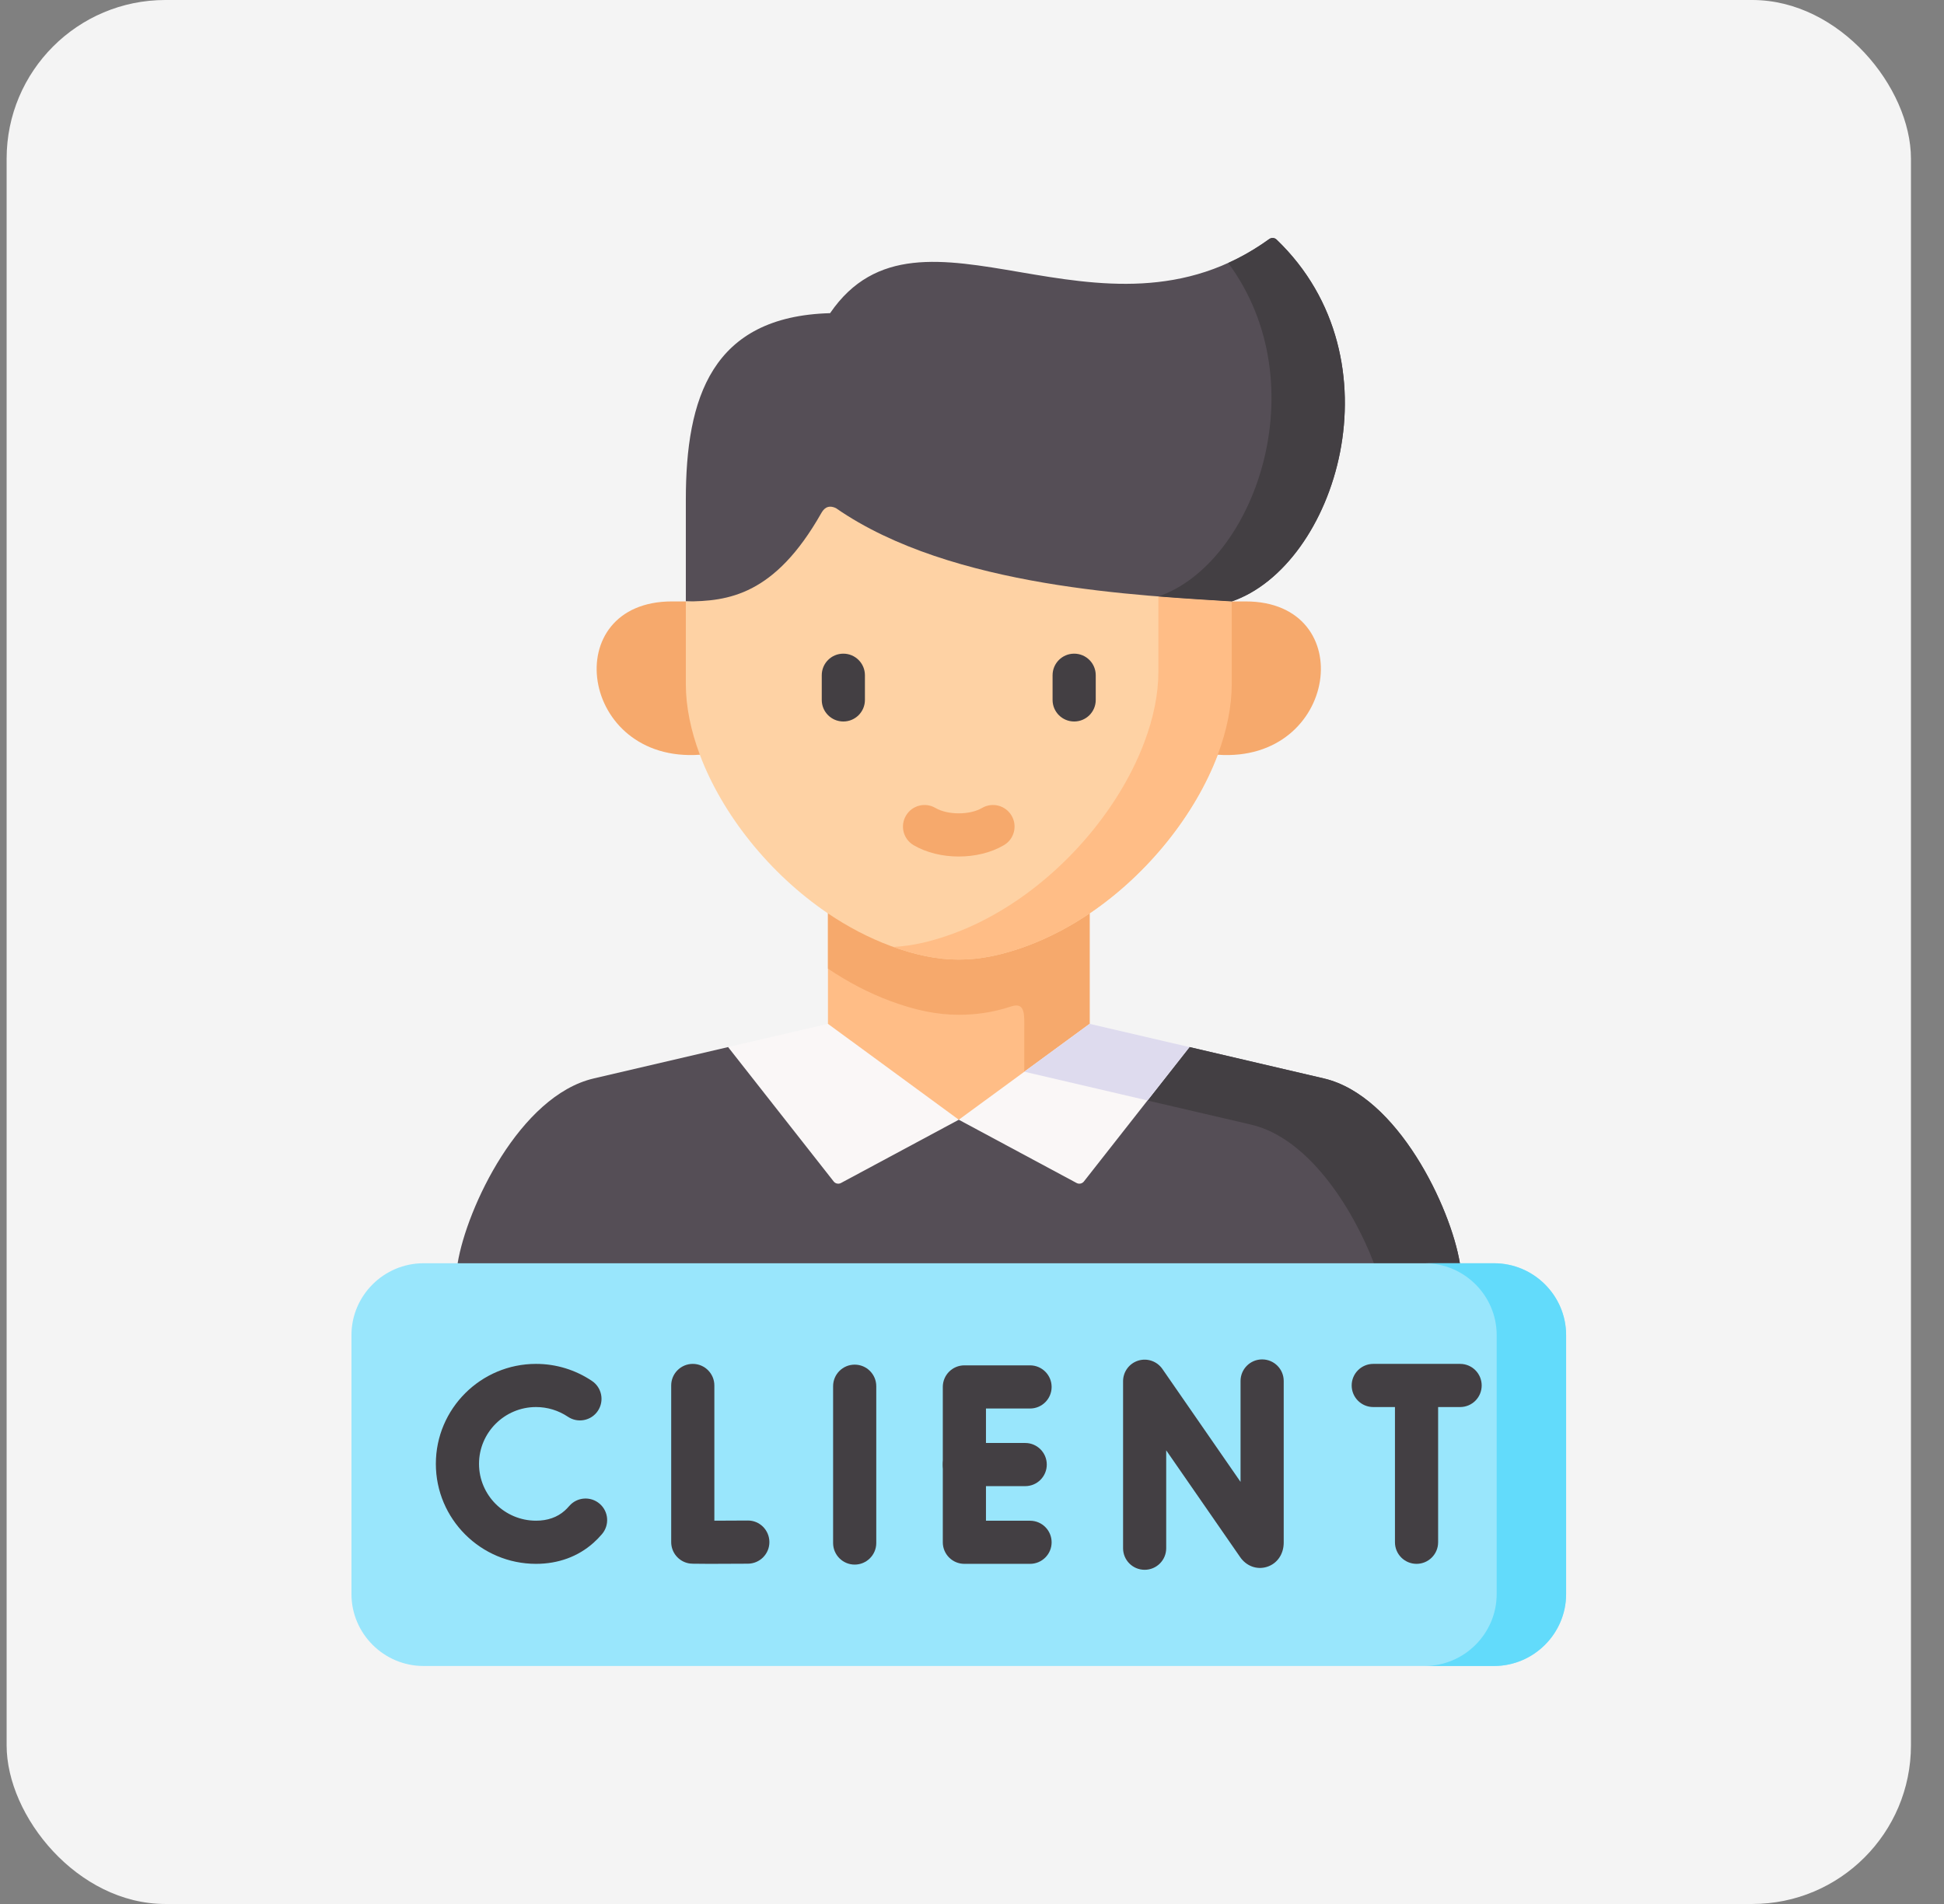 <svg width="49" height="48" viewBox="0 0 49 48" fill="none" xmlns="http://www.w3.org/2000/svg">
<rect x="0" y="0" width="49" height="48" fill="#808080" stroke="none"/>
<rect x="0.167" width="48" height="48" rx="4" fill="#F4F4F4"/>
<g clip-path="url(#clip0_2002_8698)">
<path fill-rule="evenodd" clip-rule="evenodd" d="M20.923 7.895C17.934 7.977 17.287 10.037 17.287 12.597V15.162C18.402 15.162 19.935 16.756 21.161 14.416C24.055 16.593 28.753 15.008 31.047 15.162C33.661 14.266 35.336 9.07 32.176 6.039C32.125 5.991 32.047 5.987 31.99 6.028C27.737 9.092 23.201 4.564 20.923 7.895Z" fill="#554E56"/>
<path fill-rule="evenodd" clip-rule="evenodd" d="M24.167 29.785L27.465 27.367V21.469C26.968 21.806 26.438 22.084 25.89 22.287C25.265 22.518 24.717 22.633 24.167 22.633C23.616 22.633 23.066 22.518 22.444 22.287C21.896 22.084 21.366 21.806 20.869 21.469V27.367L24.167 29.785Z" fill="#FFBD86"/>
<path fill-rule="evenodd" clip-rule="evenodd" d="M22.444 25.237C23.066 25.468 23.617 25.583 24.167 25.583C24.596 25.583 25.026 25.525 25.486 25.373C25.851 25.252 25.818 25.593 25.818 25.955V28.576L27.465 27.367V24.419V21.469C26.968 21.804 26.438 22.084 25.89 22.287C25.265 22.518 24.717 22.633 24.167 22.633C23.616 22.633 23.066 22.518 22.444 22.287C21.896 22.084 21.366 21.806 20.869 21.469V24.419C21.366 24.754 21.896 25.034 22.444 25.237Z" fill="#F6A96C"/>
<path fill-rule="evenodd" clip-rule="evenodd" d="M16.939 15.162C14.045 15.162 14.599 19.243 17.639 19.027C18.542 17.479 18.552 16.264 17.287 15.162H16.939Z" fill="#F6A96C"/>
<path fill-rule="evenodd" clip-rule="evenodd" d="M20.7 12.938C19.526 15.008 18.355 15.162 17.287 15.162V17.245C17.287 17.816 17.413 18.421 17.64 19.027C18.202 20.526 19.393 22.028 20.869 23.027C21.366 23.363 21.896 23.642 22.444 23.846C23.066 24.076 23.617 24.191 24.167 24.191C24.717 24.191 25.266 24.076 25.89 23.846C26.438 23.642 26.968 23.363 27.465 23.027C28.941 22.028 30.13 20.526 30.695 19.027C30.921 18.421 31.047 17.816 31.047 17.245V15.162C28.809 15.012 23.993 14.84 21.072 12.811C20.851 12.706 20.752 12.847 20.7 12.938Z" fill="#FED2A4"/>
<path fill-rule="evenodd" clip-rule="evenodd" d="M31.047 15.162C30.094 16.172 30.02 17.339 30.694 19.027C33.732 19.243 34.289 15.162 31.395 15.162H31.047Z" fill="#F6A96C"/>
<path fill-rule="evenodd" clip-rule="evenodd" d="M11.535 31.847L24.122 33.389L36.798 31.847C36.569 30.445 35.231 27.624 33.37 27.188L29.982 26.397L24.168 28.229L18.353 26.397L14.965 27.188C13.102 27.624 11.766 30.445 11.535 31.847Z" fill="#554E56"/>
<path fill-rule="evenodd" clip-rule="evenodd" d="M31.535 28.352C32.964 28.685 34.083 30.422 34.631 31.847L34.837 32.307L36.797 31.847C36.568 30.445 35.231 27.624 33.37 27.188L29.981 26.397L28.924 27.744L31.535 28.352Z" fill="#433F43"/>
<path fill-rule="evenodd" clip-rule="evenodd" d="M27.464 23.028C28.94 22.029 30.129 20.526 30.694 19.027C30.921 18.421 31.047 17.816 31.047 17.245V15.162C30.544 15.129 29.909 15.095 29.198 15.037V16.93C29.198 17.502 29.072 18.108 28.843 18.713C28.28 20.213 27.091 21.714 25.613 22.713C25.117 23.048 24.589 23.328 24.041 23.531C23.493 23.733 23 23.848 22.516 23.872C23.109 24.084 23.639 24.191 24.167 24.191C24.717 24.191 25.265 24.076 25.89 23.846C26.438 23.642 26.968 23.363 27.464 23.028Z" fill="#FFBD86"/>
<path fill-rule="evenodd" clip-rule="evenodd" d="M31.047 15.162C33.661 14.266 35.337 9.07 32.176 6.039C32.126 5.991 32.047 5.987 31.99 6.028C31.649 6.274 31.305 6.473 30.958 6.629C33.23 9.7 31.616 14.208 29.198 15.037C29.909 15.094 30.544 15.129 31.047 15.162Z" fill="#433F43"/>
<path d="M27.075 18.189C26.775 18.189 26.531 17.946 26.531 17.646V17.023C26.531 16.722 26.775 16.479 27.075 16.479C27.376 16.479 27.619 16.722 27.619 17.023V17.646C27.619 17.946 27.376 18.189 27.075 18.189Z" fill="#433F43"/>
<path d="M21.257 18.189C20.956 18.189 20.713 17.946 20.713 17.646V17.023C20.713 16.722 20.956 16.479 21.257 16.479C21.557 16.479 21.801 16.722 21.801 17.023V17.646C21.801 17.946 21.557 18.189 21.257 18.189Z" fill="#433F43"/>
<path d="M24.166 21.593C23.759 21.593 23.353 21.498 23.028 21.307C22.769 21.155 22.683 20.822 22.835 20.563C22.987 20.304 23.32 20.217 23.579 20.369C23.887 20.55 24.446 20.55 24.753 20.369C25.013 20.217 25.346 20.304 25.498 20.563C25.65 20.822 25.564 21.155 25.304 21.307C24.98 21.498 24.573 21.593 24.166 21.593Z" fill="#F6A96C"/>
<path fill-rule="evenodd" clip-rule="evenodd" d="M21.197 29.824L24.167 28.229L20.869 25.811L18.352 26.397L21.014 29.786C21.058 29.841 21.135 29.857 21.197 29.824Z" fill="#FAF7F7"/>
<path fill-rule="evenodd" clip-rule="evenodd" d="M27.32 29.786L29.981 26.397L27.465 25.811L24.167 28.229L27.137 29.824C27.199 29.857 27.276 29.841 27.32 29.786Z" fill="#FAF7F7"/>
<path fill-rule="evenodd" clip-rule="evenodd" d="M28.924 27.743L29.982 26.397L27.465 25.811L25.818 27.018L28.924 27.743Z" fill="#DEDBEE"/>
<path fill-rule="evenodd" clip-rule="evenodd" d="M10.675 42H37.659C38.656 42 39.475 41.184 39.475 40.187V33.658C39.475 32.661 38.656 31.847 37.659 31.847H36.797H11.535H10.675C9.676 31.847 8.859 32.661 8.859 33.658V40.187C8.859 41.184 9.676 42 10.675 42Z" fill="#99E6FC"/>
<path fill-rule="evenodd" clip-rule="evenodd" d="M39.475 40.187V33.658C39.475 32.661 38.657 31.847 37.659 31.847H36.797H35.909C36.907 31.847 37.725 32.661 37.725 33.658V40.187C37.725 41.184 36.907 42 35.909 42H37.659C38.657 42 39.475 41.184 39.475 40.187Z" fill="#62DBFB"/>
<path d="M36.803 35.472H34.614C34.314 35.472 34.07 35.229 34.07 34.928C34.07 34.628 34.314 34.384 34.614 34.384H36.803C37.104 34.384 37.347 34.628 37.347 34.928C37.347 35.229 37.104 35.472 36.803 35.472Z" fill="#433F43"/>
<path d="M35.705 39.425C35.405 39.425 35.161 39.182 35.161 38.881V35.056C35.161 34.755 35.405 34.512 35.705 34.512C36.005 34.512 36.249 34.755 36.249 35.056V38.881C36.249 39.182 36.005 39.425 35.705 39.425Z" fill="#433F43"/>
<path d="M25.963 39.425H24.308C24.007 39.425 23.764 39.182 23.764 38.881V34.965C23.764 34.665 24.007 34.421 24.308 34.421H25.963C26.263 34.421 26.507 34.665 26.507 34.965C26.507 35.266 26.263 35.509 25.963 35.509H24.852V38.338H25.963C26.263 38.338 26.507 38.581 26.507 38.882C26.507 39.182 26.263 39.425 25.963 39.425Z" fill="#433F43"/>
<path d="M25.841 37.466H24.308C24.007 37.466 23.764 37.223 23.764 36.922C23.764 36.622 24.007 36.378 24.308 36.378H25.841C26.142 36.378 26.385 36.622 26.385 36.922C26.385 37.223 26.142 37.466 25.841 37.466Z" fill="#433F43"/>
<path d="M17.878 39.425C17.432 39.425 17.403 39.42 17.36 39.412C17.104 39.363 16.918 39.139 16.918 38.877V34.928C16.918 34.628 17.162 34.384 17.462 34.384C17.762 34.384 18.006 34.628 18.006 34.928V38.337C18.253 38.336 18.558 38.335 18.846 38.333C19.148 38.329 19.391 38.574 19.393 38.874C19.395 39.174 19.153 39.419 18.852 39.421C18.4 39.424 18.091 39.425 17.878 39.425Z" fill="#433F43"/>
<path d="M21.543 39.444C21.243 39.444 20.999 39.2 20.999 38.9V34.947C20.999 34.646 21.242 34.403 21.543 34.403C21.843 34.403 22.087 34.646 22.087 34.947V38.9C22.087 39.2 21.843 39.444 21.543 39.444Z" fill="#433F43"/>
<path d="M13.511 39.425C12.119 39.425 10.986 38.294 10.986 36.904C10.986 35.514 12.119 34.384 13.511 34.384C14.015 34.384 14.503 34.533 14.921 34.814C15.17 34.981 15.237 35.319 15.069 35.569C14.902 35.818 14.564 35.884 14.315 35.717C14.076 35.557 13.798 35.472 13.511 35.472C12.719 35.472 12.074 36.114 12.074 36.904C12.074 37.694 12.719 38.337 13.511 38.337C13.802 38.337 14.046 38.252 14.235 38.083C14.273 38.049 14.31 38.011 14.348 37.967C14.545 37.739 14.888 37.714 15.116 37.911C15.343 38.107 15.368 38.45 15.171 38.678C15.102 38.759 15.032 38.83 14.959 38.895C14.571 39.242 14.07 39.425 13.511 39.425Z" fill="#433F43"/>
<path d="M28.852 39.575C28.551 39.575 28.308 39.332 28.308 39.032V34.821C28.308 34.583 28.462 34.373 28.689 34.302C28.916 34.231 29.163 34.316 29.299 34.512L31.269 37.359V34.815C31.269 34.515 31.513 34.271 31.813 34.271C32.114 34.271 32.357 34.515 32.357 34.815V38.89C32.357 39.182 32.19 39.423 31.931 39.502C31.677 39.58 31.411 39.481 31.254 39.248L29.395 36.563V39.032C29.395 39.332 29.152 39.575 28.852 39.575ZM32.148 38.628L32.151 38.634C32.15 38.632 32.149 38.63 32.148 38.628Z" fill="#433F43"/>
</g>
<defs>
<clipPath id="clip0_2002_8698">
<rect width="36" height="36" fill="white" transform="translate(6.167 6)"/>
</clipPath>
</defs>
</svg>
